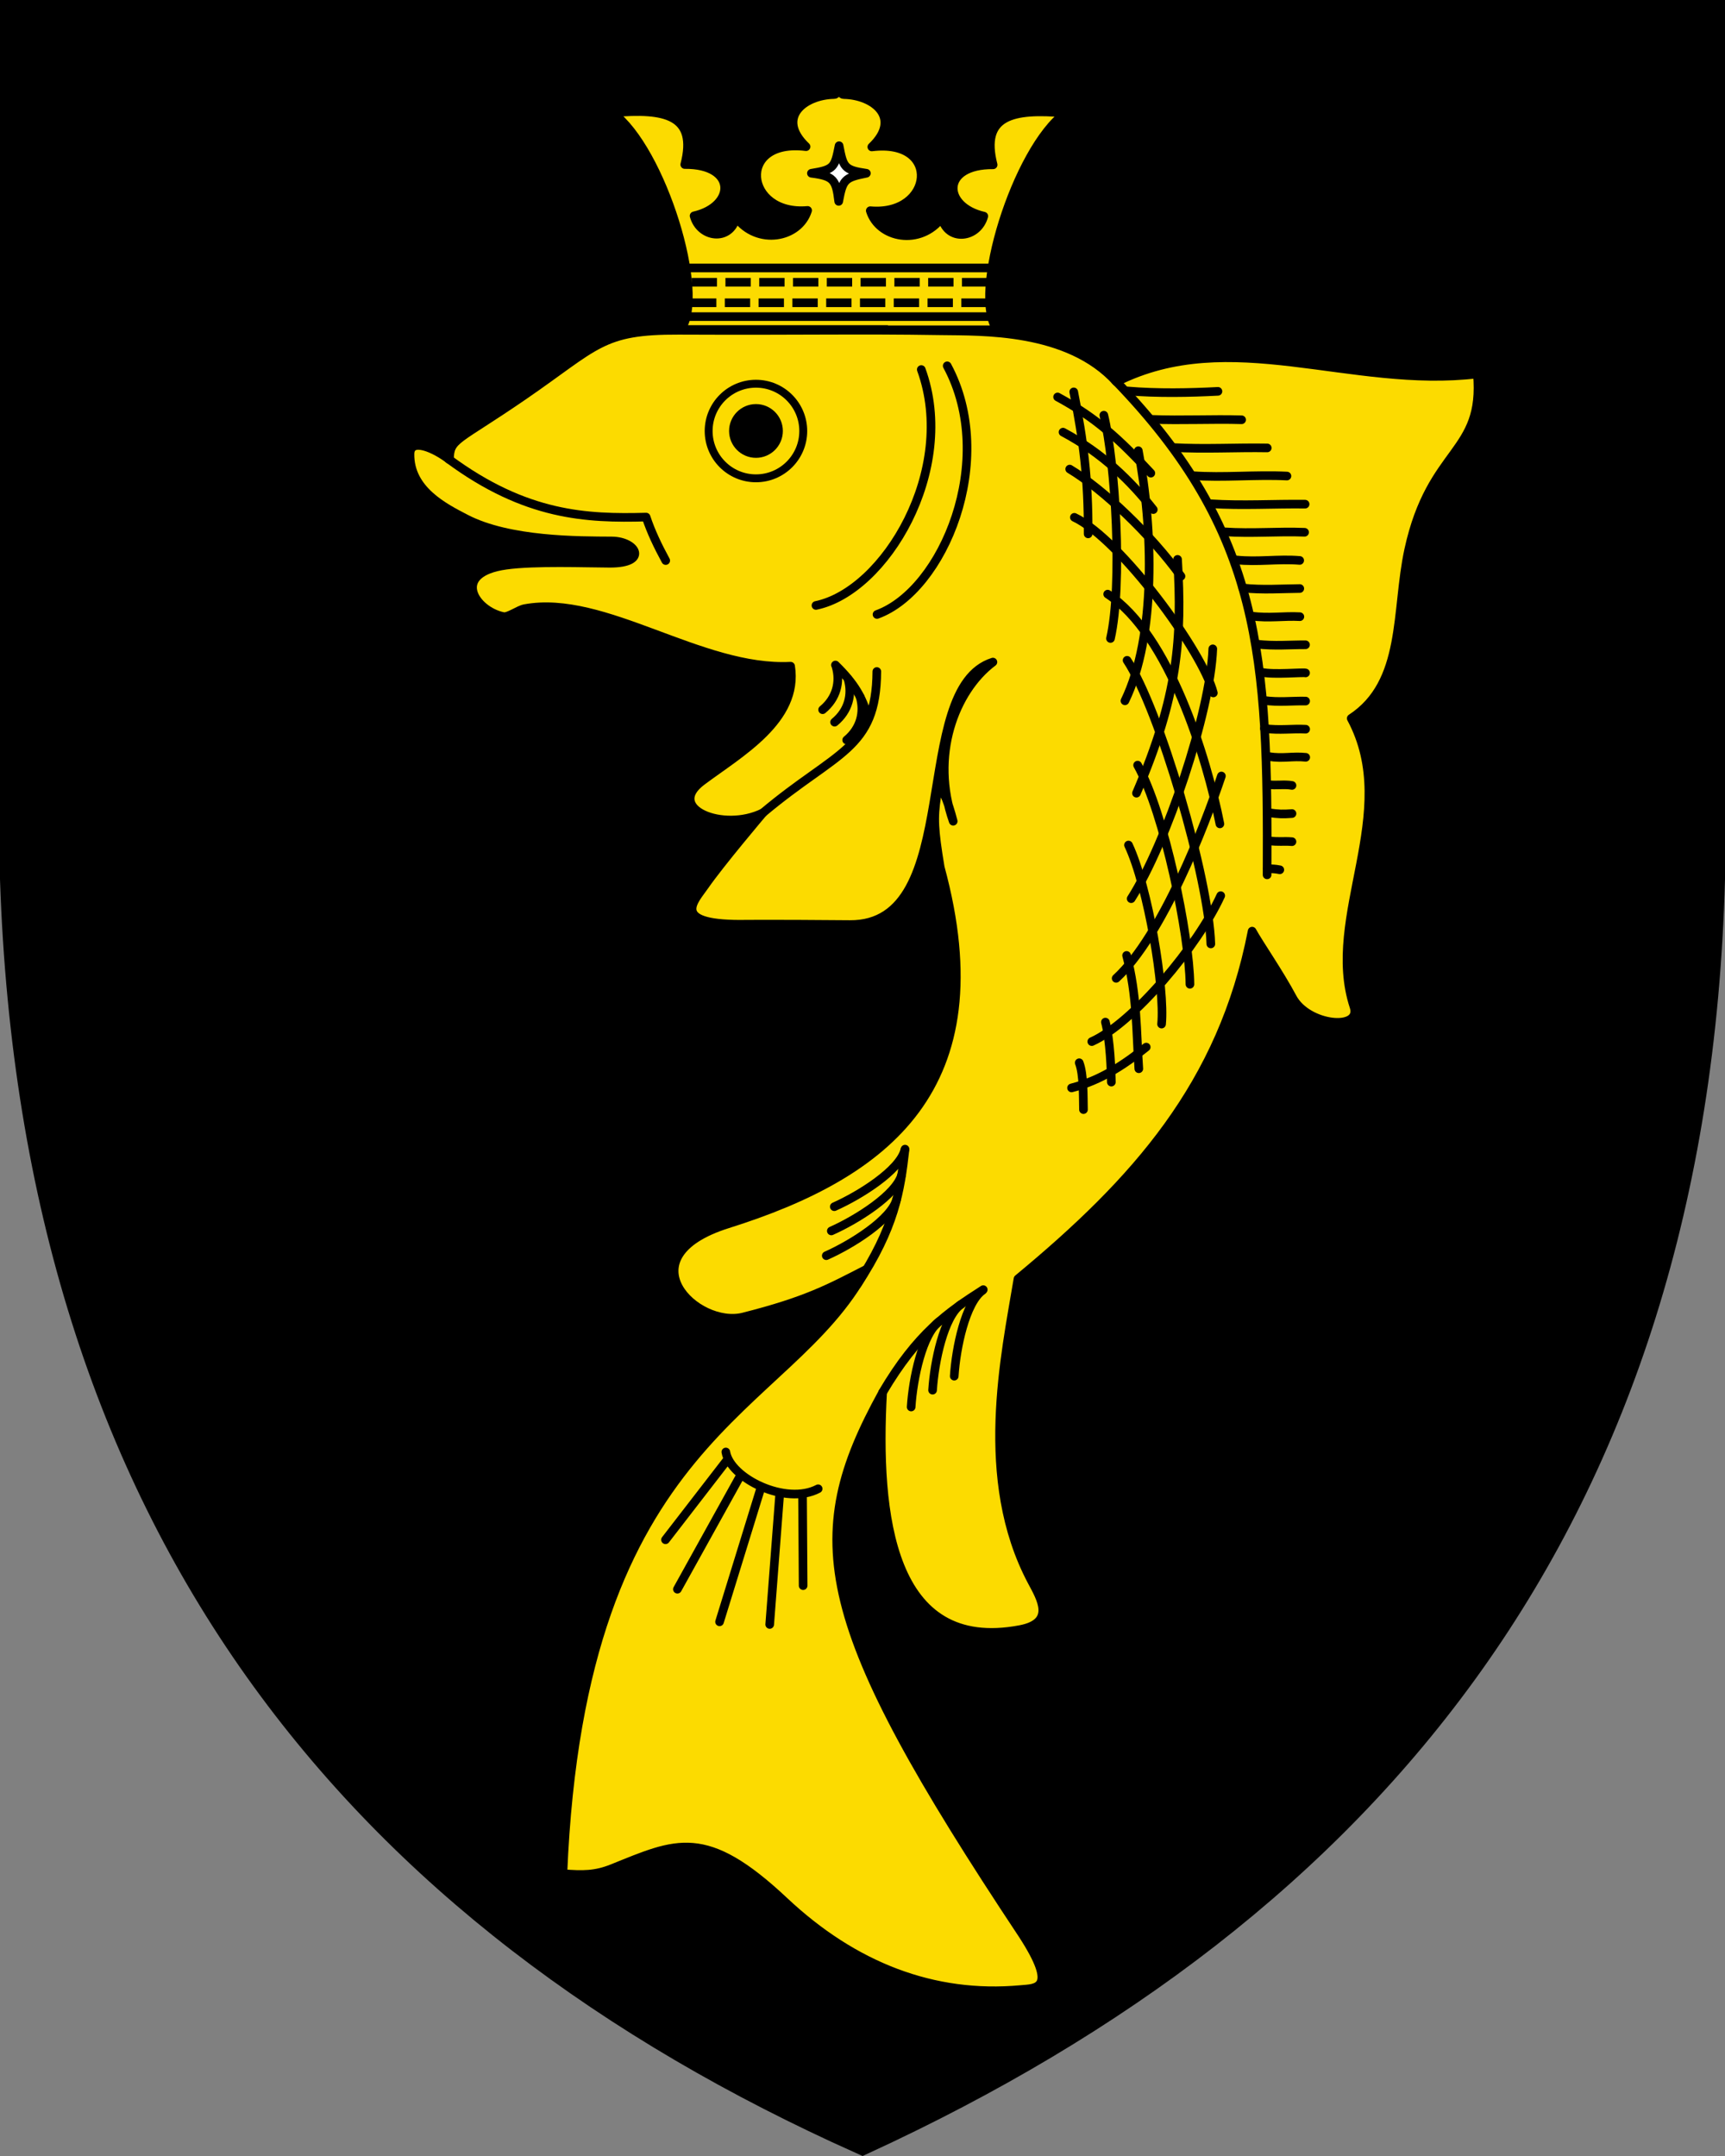 <?xml version="1.0" encoding="UTF-8"?>
<svg width="400" height="500" xmlns="http://www.w3.org/2000/svg">
<rect width="100%" height="100%" fill="#808080" stroke="none"/>
<g stroke="#000">
<path d="M396 4H4v199.84c5 149.88 80 239.81 196 291.77 117-53.957 192-143.88 196-291.77z" stroke-width="8"/>
<path d="M200.81 294.41c-18.145 33.781-66.036 37.153-70.283 140.11 4.59.355 7.527.377 11.453-1.204 14.901-5.998 21.541-9.631 39.883 7.605 16.081 15.112 34.573 22.324 54.804 20.478 3.582-.327 8.784.082.445-12.769-48.083-72.426-51.142-91.749-32.45-125.68-1.553 28.385 1.744 60.689 31.903 54.957 8.273-1.573 4.784-7.252 2.703-11.17-12.583-23.691-6.145-52.516-3.214-70.156 27.34-22.625 47.376-45.061 54.294-80.637 1.608 2.947 6.298 9.664 9.355 15.411 3.512 6.6 16.126 7.777 14.26 2.109-6.884-20.908 11.14-44.932-.637-66.866 12.7-8.307 10.25-24.974 13.33-39.12 5.186-23.8 17.568-22.198 15.92-40.752-29.36 3.534-57.33-11.427-83.682 1.838-11.205-12.37-31.301-11.7-40.63-11.847-20.302-.32-30.781.02-60.902-.115-17.993-.08-18.882 3.445-36.12 15.273-15.475 10.618-16.944 9.813-17.02 14.728-3.265-2.536-9.103-5.238-9.153-1.337-.108 8.384 7.96 12.439 12.993 15.046 10.04 5.201 26.189 5.092 33.79 5.138 5.725.035 8.628 5.197-.46 5.177-5.463-.011-17.378-.481-24.047.447-12.912 1.787-7.286 10.558-.638 11.909 1.16.235 3.543-1.573 4.964-1.838 18.48-3.426 40.791 14.41 61.66 13.351 1.957 12.51-11.95 20.195-20.606 26.688-8.477 6.36 4.938 11.87 14.192 7.32 0 0-9.939 11.726-13.567 16.971-2.38 3.442-7.904 8.832 8.2 8.872 0 0 6.715-.098 25.514.067 27.098.233 13.701-54.725 33.178-60.873-8.945 6.703-14.549 21.825-9.21 36.91 0 0-2.943-11.69-3.85-5.595-.716 4.808-.63 7.434.845 16.296 13.855 51.101-12.713 71.19-49.295 82.703-24.32 7.654-7.25 24.316 3.646 21.562 14.705-3.717 20.056-6.7 28.435-11.004z" fill="#fcdb00" fill-rule="evenodd" stroke-linecap="round" stroke-linejoin="round" stroke-width="2"/>
<path d="m258.61 88.24c34.059 35.214 35.445 63.99 35.208 114.65" fill="none" stroke-linecap="round" stroke-linejoin="round" stroke-width="2"/>
<g fill="none" stroke-linecap="round" stroke-linejoin="round" stroke-width="3">
<path d="m168.31 336.73c1.008 6.109 13.908 12.493 21.407 8.53m-3.623 1.262 0.14 21.207m-5.409-21.566-2.344 30.569m-1.997-31.849-9.632 31.234m1.66-37.403-14.192 18.376m17.437-15.008-14.68 26.475" stroke-width="2"/>
</g>
<g fill="none" stroke-linecap="round" stroke-linejoin="round" stroke-width="2">
<path d="M154.37 130c-1.829-3.36-3.435-6.721-4.545-10.082-13.764.367-27.876-.203-45.798-13.458M219.64 84.84c11.737 21.803-.913 52.098-16.272 57.661"/>
<path d="M213.63 85.701c8.467 23.269-8.422 51.42-24.424 54.709M261.43 90.664c6.949.591 14.554.431 20.992.093M267.01 97.258c7.119.272 14.023-.106 20.903.093M271.95 103.79c7.47.411 14.697-.038 21.903.09M276.52 110.31c7.183.515 14.559-.269 21.903.09M280.73 116.83c7.363.47 14.694.001 21.903.09M283.91 123.34c6.486.434 12.436-.152 18.603.102M286.63 129.85c5.018.545 9.805-.295 14.749.12M288.15 136.36c4.553.508 9.174.154 13.249.128M290.19 142.87c4.022.567 7.533-.062 11.228.143M291.44 149.39c4.178.473 7.574.121 11.29.142M292.56 155.91c2.787.615 9.53-.039 10.179.152M293.01 162.43c3.616.5 6.31.092 9.743.156M293.19 168.95c3.603.47 6.42-.007 9.569.158M294.25 175.46c3.255.52 5.495-.158 8.527.169M294.08 181.94c1.75.291 3.727-.12 5.515.213M294.08 188.46c2.474.363 3.43.367 5.515.213M294.16 194.98c2.49.332 3.283.043 5.43.214M293.9 201.43c1.454.112 1.563.031 2.867.282M203.32 155.73c-.123 18.147-9.334 18.414-26.407 32.774"/>
<path d="m201.25 166.36c-1.27-4.578-3.056-7.761-7.525-12.134m-2.975 10.364c3.201-2.636 4.175-6.403 3.11-10.029"/>
</g>
<g stroke-width="2">
<path d="M205.896 76.416h-48.062c6.091-8.03-4.435-41.912-15.762-50.245 12.277-1.104 19.666.528 16.71 11.987 12.081-.12 11.836 9.695 2.164 11.902 1.396 5.16 8.355 6.019 9.738.36 4.996 6.646 14.592 4.805 16.59-1.622-14.652 1.313-16.674-16.815-.36-14.787-6.998-6.685-.566-11.948 6.48-12.08 1.416-.026-.71-2.382 1.22-2.366 1.898.026-.338 2.35 1.079 2.376 7.045.131 13.466 5.45 6.468 12.135 16.313-2.027 14.292 16.1-.36 14.787 1.997 6.428 11.593 8.269 16.59 1.623 1.382 5.658 8.341 4.8 9.737-.36-9.67-2.208-9.917-12.022 2.164-11.902-2.955-11.46 4.434-13.09 16.71-11.987-11.326 8.333-21.853 42.215-15.762 50.245h-48.062" fill="#fcdb00" fill-rule="evenodd" stroke-linejoin="round"/>
<path d="M194.57 33.792c.955 4.976 1.178 5.654 6.327 6.39-5.052 1.009-5.472 1.454-6.416 6.521-.603-5.017-1.172-5.863-6.327-6.521 5.29-.844 5.417-1.412 6.415-6.39z" fill="#fff" fill-rule="evenodd" stroke-linecap="round" stroke-linejoin="round"/>
<g fill="none">
<path d="m159.84 73.425h69.986m-70.41-11.282h70.24"/>
<path d="m160.24 70.217h70.24m-70.096-4.758h70.24" stroke-dasharray="5.876, 1.959"/>
</g>
</g>
<g fill="none" stroke-linecap="round" stroke-width="2">
<path d="m204.7 322.85c8.032-13.595 14.99-18.459 23.302-23.767m-29.232-1.203c8.676-13.193 9.984-21.582 11.095-31.381"/>
<path d="m209.78 266.79c-1.258 4.65-10.303 10.377-16.321 13.057m15.631-7.437c-1.258 4.65-10.303 10.377-16.321 13.057m15.151-7.317c-1.258 4.65-10.303 10.377-16.321 13.057m36.201 8.083c-3.917 2.804-6.121 13.28-6.529 19.856m1.509-16.606c-3.917 2.804-6.121 13.28-6.529 19.856m1.559-15.956c-3.917 2.804-6.121 13.28-6.529 19.856"/>
<path d="m193.53 167.48c3.201-2.636 4.175-6.403 3.11-10.029m-0.31 14.169c3.201-2.636 4.175-6.403 3.11-10.029" stroke-linejoin="round"/>
</g>
</g>
<g transform="translate(-36.979 -171.11) scale(.56)">
<circle transform="translate(932.57 329.37) scale(1.09)" cx="-507.81" cy="141.91" r="17.969" fill="none" stroke="#000" stroke-linecap="round" stroke-linejoin="round" stroke-width="3"/>
<circle transform="translate(1063.4 287.22) scale(1.357)" cx="-504.3" cy="145.03" r="8.203"/>
</g>
<g fill="none" stroke="#000" stroke-linecap="round" stroke-linejoin="round" stroke-width="2">
<path d="m245.24 92.058c9.07 4.924 14.339 9.82 21.62 17.67m-20.36-9.51c9.241 4.942 15.73 11.358 20.927 17.962m-19.38-9.396c7.753 4.646 18.765 15.122 25.804 24.848m-24.727-13.659c10.728 5.074 29.838 31.254 32.232 40.728m-24.502-22.918c14.292 9.322 23.02 38.083 26.02 53.286m-21.522-37.937c7.522 11.34 18.96 50.517 19.42 65.78m-16.978-41.468c6.205 11.061 12.02 39.48 12.134 50.82m-14.25-32.292c4.567 9.676 8.48 33.414 7.671 41.524m-8.108-15.92c2.455 9.284 2.241 17.61 2.83 26.278m-7.746-10.818c1.119 4.25 1.346 11.442 1.381 13.917m-7.453-4.49c1.054 2.708 0.916 8.009 0.988 10.867"/>
<path d="m248.98 90.882c2.216 11.21 3.404 20.021 3.34 32.932m3.639-27.526c2.706 11.127 4.383 39.28 1.545 51.783m6.453-43.544c3.465 18.092 4.147 43.078-3.102 57.998m12.202-32.798c1.074 18.308 0.186 31.566-9.528 54.22m17.696-33.472c-0.56 14.717-10.7 45.026-18.925 57.937m20.922-28.448c-3.823 11.453-13.733 37.116-24.406 46.926m24.249-19.174c-5.317 11.643-20.242 29.513-29.897 33.842m12.623 1.275c-4.891 3.92-10.46 7.704-17.316 9.467"/>
</g>
</svg>
